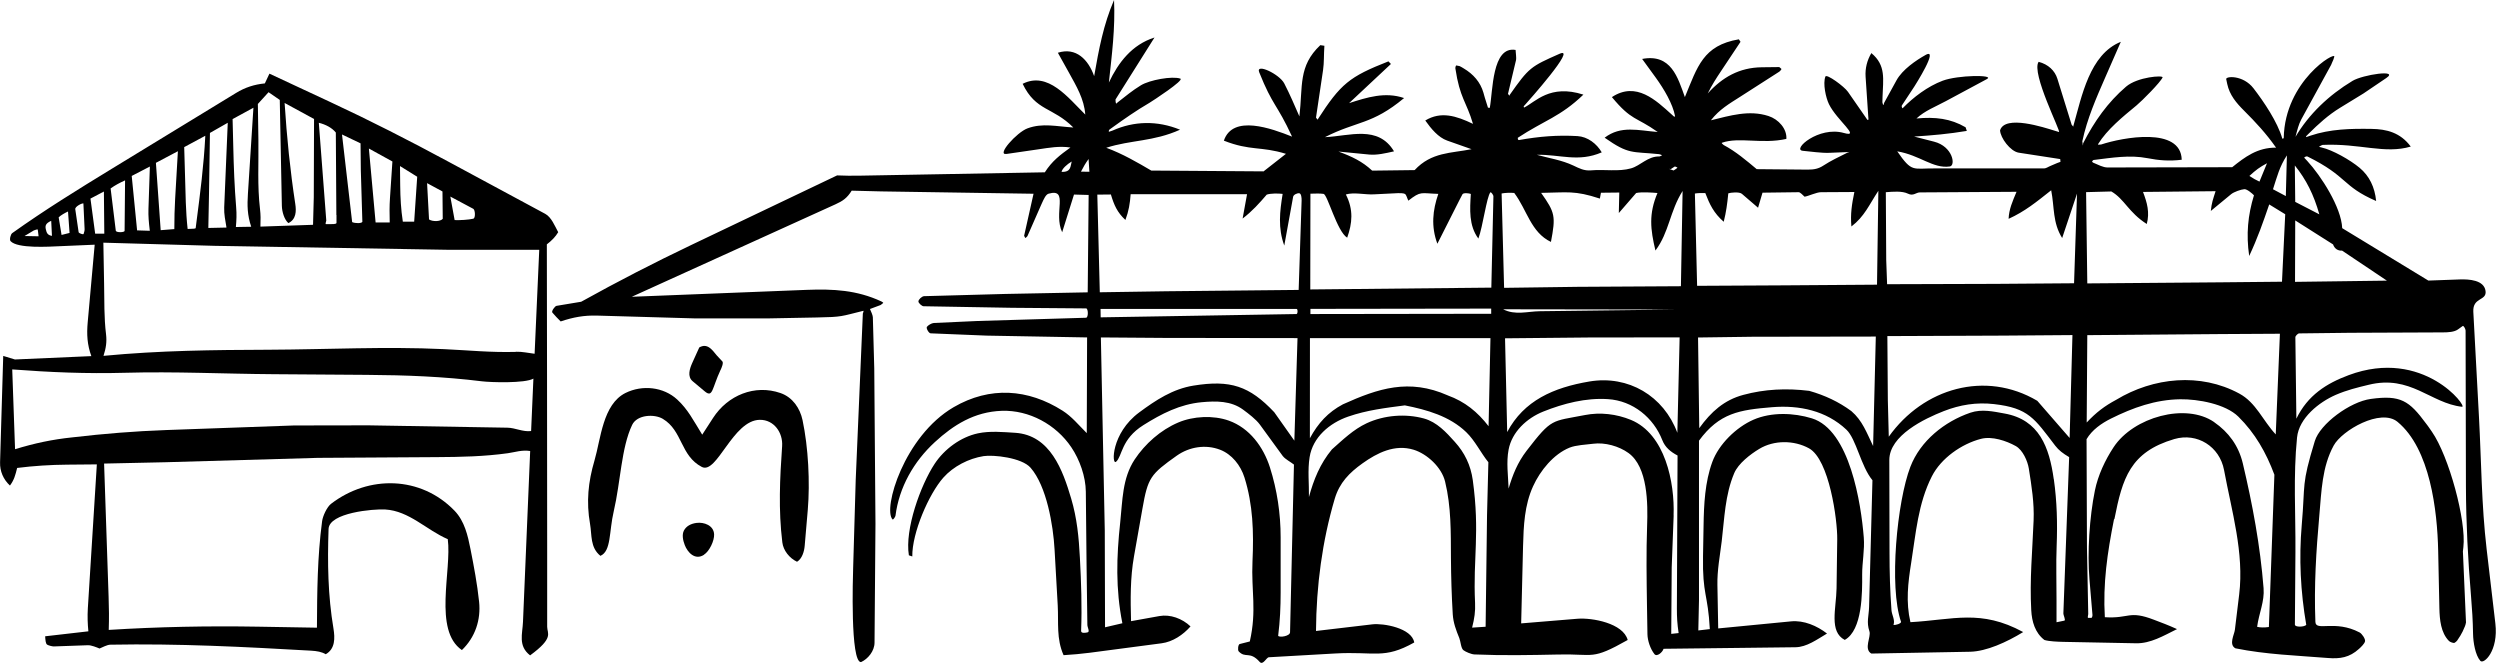 <svg width="372" height="99" viewBox="0 0 372 99" fill="none" xmlns="http://www.w3.org/2000/svg">
<g clip-path="url(#clip0_2061_369)">
<path d="M68.73 96.73C64.44 93.8 67.24 84.86 66.63 80.23C63.45 78.86 60.9 76.02 57.31 75.81C55.58 75.71 48.97 76.28 48.89 78.72C48.72 83.76 48.79 88.59 49.62 93.53C49.85 94.93 49.89 96.55 48.47 97.35C47.86 96.99 47.15 96.87 46.29 96.82C36.26 96.25 26.46 95.74 16.43 95.93C15.93 95.93 15.17 96.36 14.81 96.5C14.4 96.33 13.58 95.99 13.08 96.01L7.99 96.19C7.76 96.19 7.19 96.04 7.01 95.92C6.79 95.77 6.75 95.23 6.72 94.68L13.15 93.94C13.04 92.83 13 91.72 13.07 90.53L14.41 69.1L10.01 69.14C7.52 69.16 5.02 69.32 2.55 69.63C2.29 70.7 2.1 71.42 1.48 72.25C0.49 71.34 -0.03 70.1 0.01 68.8L0.48 52.96L2.22 53.49L13.59 52.99C12.97 51.27 12.89 49.74 13.05 47.96L14.09 36.41L9 36.63C7.21 36.71 2.61 37.01 1.57 35.88C1.38 35.67 1.57 34.86 1.83 34.68C6.67 31.23 11.55 28.22 16.64 25.11L35.11 13.84C36.48 13 37.83 12.57 39.41 12.41L40.09 10.96L49.12 15.17C55.16 17.98 60.87 20.9 66.73 24.06L81.13 31.82C82.04 32.31 82.56 33.62 83.06 34.55C82.66 35.23 82.08 35.82 81.37 36.36L81.4 56.55L81.42 82.13V93.26C81.42 94.29 82.47 94.89 78.88 97.52C77.06 96.11 77.75 94.32 77.82 92.54L78.89 67.11C77.65 66.92 76.68 67.28 75.56 67.44C72.04 67.93 68.58 68 65.02 68.02L47.28 68.13L24.64 68.78L15.49 68.98L16.16 88.8C16.22 90.45 16.24 91.98 16.18 93.73C23.53 93.27 30.95 93.12 38.45 93.25L47.16 93.4C47.19 88.11 47.22 82.87 47.93 77.55C48.03 76.79 48.65 75.43 49.27 74.96C54.86 70.67 62.62 70.8 67.64 76C69.13 77.55 69.61 79.69 70.01 81.71C70.53 84.35 71.01 86.87 71.29 89.54C71.57 92.21 70.73 94.81 68.72 96.74L68.73 96.73ZM46.74 17.71L42.35 15.32C42.68 20.45 43.17 25.32 43.94 30.37C44.1 31.41 44.08 32.64 42.91 33.2C42.32 32.69 41.96 31.54 41.94 30.62L41.63 14.87L39.96 13.72L38.37 15.47L38.45 20.8C38.5 24.27 38.28 27.65 38.69 31.11C38.79 31.98 38.79 32.64 38.75 33.72L46.58 33.45L46.69 29.36L46.73 17.71H46.74ZM35.09 33.78L37.38 33.74C36.79 31.99 36.78 30.55 36.89 28.84L37.71 16.03L34.61 17.72L34.71 21.78C34.78 24.84 34.89 27.79 35.14 30.84C35.23 31.9 35.19 32.74 35.1 33.78H35.09ZM30.99 33.92L33.7 33.86C33.53 32.83 33.32 31.84 33.36 30.87L33.89 18.27L31.24 19.78L31.1 28.86L31 33.92H30.99ZM50.05 31.99L49.97 19.72C49.39 19.01 48.48 18.53 47.44 18.27L48.55 32.82C48.51 33.01 48.38 33.35 48.5 33.35H49.06C49.29 33.35 50.07 33.39 50.07 33.17V31.99H50.05ZM53.92 33.01L53.69 25.33L53.65 21.33L50.89 20.01L52.4 33.05C52.87 33.26 53.81 33.25 53.92 33.01ZM27.92 34.07C28.69 34.02 29.1 34.07 29.12 33.92L29.22 33.13C29.79 28.74 30.33 24.59 30.55 20.2L27.41 21.89L27.53 26.06C27.61 28.8 27.63 31.45 27.92 34.07ZM58.03 29.44L58.39 24.03L54.89 22.1L55.89 33.1H57.99C57.96 31.81 57.94 30.74 58.03 29.44ZM25.94 34.08C25.94 32.41 25.98 31.11 26.06 29.6L26.47 22.5L23.2 24.23L23.91 34.25L25.94 34.09V34.08ZM22.29 34.33C22.13 32.98 22.06 32.17 22.09 31.1L22.3 24.78L19.6 26.18L20.4 34.28L22.29 34.34V34.33ZM61.63 32.97L62.08 26.3L59.52 24.71L59.55 27.58C59.57 29.46 59.66 31.14 59.94 32.98H61.63V32.97ZM17.23 34.32C17.27 34.64 18.53 34.6 18.54 34.35L18.61 26.84C17.85 27.18 17.11 27.57 16.46 28.04L17.23 34.33V34.32ZM65.88 32.57L65.84 28.49L63.55 27.25L63.84 32.65C64.35 33 65.54 32.98 65.88 32.56V32.57ZM14.16 34.77H15.52L15.46 28.5L13.46 29.55L14.16 34.77ZM70.44 32.53C70.77 32.45 70.72 31.23 70.42 31.07L67.01 29.25L67.65 32.75C68.43 32.78 69.73 32.71 70.44 32.54V32.53ZM11.7 34.55C11.72 34.7 12.39 34.95 12.44 34.81C12.49 34.67 12.6 34.31 12.59 34.12L12.41 30.27C12.19 30.21 11.14 30.74 11.2 31.13L11.7 34.55ZM9.16 34.96L10.35 34.66L10.12 31.47C9.65 31.69 9.04 32.03 8.73 32.34L9.16 34.96ZM7.73 35.1L7.62 32.86C6.81 33.22 6.69 33.57 6.82 34.12C6.94 34.63 7.04 34.98 7.73 35.1ZM5.74 35.15C5.64 34.39 5.65 34.1 5.55 34.13C5.45 34.16 5.11 34.24 5.03 34.29L3.65 35.12L5.74 35.16V35.15ZM76.8 52.34C77.7 52.31 78.69 52.54 79.55 52.64L80.24 37.17H66.68L31.95 36.58L15.38 36.11L15.49 42.2C15.54 44.76 15.47 47.21 15.78 49.75C15.91 50.86 15.78 51.78 15.4 52.95C23.81 52.15 31.73 52.07 39.99 52.04C48.78 52 57.29 51.54 66.02 51.95C69.69 52.12 73.09 52.47 76.79 52.36L76.8 52.34ZM79.03 64.12L79.37 56.34C78.11 57.06 73.03 56.9 71.72 56.74C65.97 56.03 60.41 55.82 54.61 55.78L40.72 55.68C33.24 55.63 26.06 55.26 18.58 55.47C12.85 55.63 7.39 55.39 1.82 54.97L2.24 66.84C5.16 65.95 7.78 65.39 10.76 65.08C15.48 64.53 20.02 64.16 24.76 63.99L43.74 63.31L54.85 63.29L75.5 63.64C76.69 63.66 77.78 64.29 79.02 64.14L79.03 64.12Z" fill="black"/>
<path d="M314.56 77.29C313.57 82.28 312.9 86.83 313.2 91.84C316.86 92.08 316.74 90.77 320.51 92.22C321.66 92.66 322.6 93 323.94 93.61C321.9 94.62 320 95.76 317.85 95.72L307.02 95.51C306.17 95.49 304.9 95.44 304.21 95.23C302.82 94.17 302.34 92.5 302.25 90.81C302 86.3 302.42 81.98 302.6 77.46C302.71 74.84 302.3 72.33 301.89 69.73C301.71 68.6 300.99 66.96 299.94 66.37C298.55 65.6 296.43 64.87 294.77 65.3C291.88 66.05 288.83 68.18 287.46 70.88C285.4 74.93 285.08 79.38 284.38 83.77C283.91 86.74 283.57 89.56 284.27 92.58C290.69 92.22 294.72 90.62 301.05 94.05C298.59 95.56 295.57 96.93 293.15 96.98L278.45 97.25C277.28 96.55 278.45 94.77 278.17 93.94C277.71 92.58 278.08 91.65 278.12 90.32L278.62 71.46C276.89 69.37 276.22 65.33 274.74 63.93C271.73 61.1 267.72 60.26 263.69 60.59C258.83 60.99 255.85 61.44 252.81 65.57V89.28L252.71 93.81L254.42 93.61C254.14 88.32 253.31 88.56 253.41 82.75L253.49 78.2C253.54 75.06 253.69 71.75 254.79 68.74C255.75 66.11 258.35 63.57 260.92 62.45C263.59 61.29 266.92 61.42 269.61 62.25C275.25 63.99 276.93 74.94 277.33 79.97C277.48 81.82 277.08 83.69 277.09 85.52C277.11 88.14 277.14 93.76 274.5 95.22C272.13 93.99 273.23 90.55 273.28 87.55L273.38 80.24C273.42 77.38 272.2 68.38 269.18 66.71C266.96 65.49 263.98 65.46 261.77 66.8C260.44 67.6 258.65 68.98 258.05 70.41C256.68 73.66 256.6 77.12 256.19 80.55C255.92 82.73 255.51 84.87 255.55 87.04L255.67 93.51L266.5 92.46C268.42 92.27 270.37 93.12 271.86 94.27C270.37 95.15 268.84 96.29 267.17 96.31L247.54 96.54C247.37 97.09 246.53 97.78 246.18 97.33C245.57 96.55 245.16 95.34 245.14 94.38L245.07 90.07C245.01 86.08 244.95 82.24 245.09 78.24C245.21 74.95 245.2 69.49 242.32 67.41C240.9 66.38 238.8 65.8 237.06 66.03C235.99 66.17 234.52 66.22 233.55 66.61C231.18 67.57 229.18 70.02 228.12 72.36C226.84 75.17 226.71 78.23 226.63 81.27L226.35 92.76L234.72 92.07C236.89 91.89 241.54 92.73 242.2 95.23C236.77 98.29 237.28 97.27 231.94 97.39C227.68 97.48 223.63 97.56 219.39 97.38C218.93 97.36 218.09 97 217.76 96.75C217.39 96.48 217.34 95.43 217.15 94.96C216.66 93.76 216.25 92.68 216.17 91.41C216 88.57 215.92 85.89 215.9 83.03C215.88 79.19 215.95 75.44 215.03 71.66C214.52 69.54 212.36 67.54 210.35 66.92C207.54 66.06 204.92 67.39 202.75 68.94C200.79 70.34 199.32 71.82 198.61 74.21C196.74 80.55 195.87 87.16 195.82 93.89L204.22 92.9C205.81 92.71 210.08 93.44 210.44 95.6C205.9 98.15 204.6 96.9 198.63 97.24L188.81 97.8C188.43 97.82 187.94 99.05 187.44 98.49C185.95 96.82 185.36 98.02 184.32 96.93C184.14 96.74 184.23 95.89 184.47 95.83L185.97 95.45C187.03 90.78 186.17 87.95 186.37 83.54C186.57 79.13 186.44 75.09 185.18 71.06C184.6 69.22 183.29 67.59 181.55 66.92C179.39 66.09 176.97 66.49 175.11 67.8C171.19 70.58 170.8 71.07 169.99 75.71L168.74 82.78C168.17 85.99 168.21 89.2 168.3 92.43L172.52 91.67C174.13 91.38 175.91 92.03 177.15 93.21C176.04 94.47 174.51 95.5 172.85 95.72L162.15 97.13C160.87 97.3 159.63 97.4 158.26 97.49C157.17 95.04 157.53 92.69 157.39 90.08L156.92 81.78C156.72 78.15 155.74 72.35 153.36 69.61C152.03 68.07 147.75 67.65 146.36 67.87C144.15 68.22 141.86 69.39 140.37 71.07C138.2 73.52 135.7 79.31 135.75 82.8L135.24 82.63C134.61 78.77 136.97 72.21 139.08 69.01C140.51 66.84 142.94 65.03 145.52 64.48C147.3 64.1 149.28 64.29 151.05 64.4C156.29 64.73 158.15 70 159.39 74.18C160.26 77.11 160.53 79.95 160.69 83.03C160.88 86.63 161.01 90.26 160.87 93.88C160.86 94.26 161.46 94.18 161.82 94.1C162.22 94.01 161.8 93.36 161.8 92.98L161.68 84.03L161.57 73.16C161.55 70.92 160.66 68.4 159.41 66.55C157.14 63.17 153.13 60.99 149.06 61.13C144.99 61.27 141.87 63.24 139.11 65.78C135.95 68.69 133.79 72.51 133.25 76.73C133.23 76.89 132.91 77.39 132.81 77.29C131.34 75.73 134.52 64.9 141.9 60.59C147.31 57.44 152.99 57.86 158.11 61.11C159.48 61.98 160.47 63.21 161.71 64.45L161.76 50.21L146.81 49.94L138.47 49.6C138.21 49.59 137.78 48.85 137.92 48.64C138.09 48.4 138.62 48.08 138.95 48.06L145.54 47.76L161.6 47.28C161.96 47.27 161.95 45.93 161.62 45.89L150.56 45.8L137.43 45.57C137.18 45.57 136.65 45.09 136.66 44.85C136.67 44.56 137.18 44.08 137.51 44.07L149.54 43.74L161.85 43.5L161.99 29.01L159.81 28.95L158.05 34.56C156.71 31.71 159.1 27.96 156.03 28.82C155.61 28.94 155.32 29.62 155.03 30.25L154.86 30.63L153.24 34.32L152.88 35.14C152.85 35.21 152.57 35.44 152.56 35.42C152.56 35.4 152.49 35.29 152.39 35.08L153.79 28.83L131.08 28.48L126.73 28.37C126.06 29.46 125.41 29.91 124.32 30.4L94.01 44.16L120.06 43.13C124 42.98 127.5 43.16 131.14 44.85C131.23 44.89 131.48 45.04 131.41 45.09C131.34 45.14 131.11 45.36 131.03 45.39L129.45 45.98C129.6 46.32 129.87 46.91 129.88 47.2L130.09 54.82L130.27 77.97L130.13 95.62C130.13 96.87 129.15 98.06 128.12 98.52C126.5 98.58 126.91 85.82 126.95 84.45L127.33 71.41L128.39 46.67C128.44 46.52 128.55 46.22 128.46 46.25C125.12 47.07 125.38 47.17 121.57 47.24L114.2 47.38H103.48L88.83 46.96C86.92 46.91 85.33 47.19 83.43 47.83C83.13 47.54 82.48 46.87 82.19 46.51C82.02 46.31 82.56 45.56 82.81 45.51L86.48 44.9C91.94 41.87 97.27 39.12 102.93 36.42L124.56 26.1C125.65 26.15 126.79 26.16 127.89 26.14L155.47 25.64C156.54 23.97 157.7 23.09 159.28 21.95C157.6 21.7 156.15 21.98 154.5 22.22L149.76 22.91C148.22 23.13 151.29 19.69 152.89 19.1C155.13 18.27 157.21 18.82 159.71 18.97C156.66 15.9 154.14 16.57 152.17 12.47C155.94 10.57 158.94 14.55 161.49 17.05C161.32 14.73 160.16 12.81 159.07 10.83L157.41 7.85C160.12 6.98 161.94 8.87 162.81 11.33C163.52 7.29 164.18 3.7 165.77 0C165.96 4.21 165.45 8.1 165 12.28C166.42 9.29 168.42 6.66 171.79 5.58L165.99 14.8C165.99 15.25 166.04 15.61 166.27 15.26C167.57 14.25 168.48 13.48 169.77 12.69C171.06 11.9 174.43 11.28 175.64 11.7C176.26 11.92 171.52 15.01 171.07 15.28C169.08 16.44 167.21 17.75 165.48 19L165.09 19.28C165 19.35 164.93 19.63 165.04 19.6C165.16 19.56 165.47 19.46 165.57 19.42C168.72 18.01 172.2 17.91 175.59 19.3C171.62 21.09 168.25 20.81 164.61 21.99C167.05 22.88 169.31 24.21 171.31 25.38L188.02 25.5L191.35 22.89C187.61 21.73 186.07 22.49 182.11 20.93C183.44 16.99 189.21 19.12 192.26 20.33C189.98 15.39 189.4 15.83 187.37 10.75C186.81 9.34 190.38 11.02 191.1 12.42C191.97 14.11 192.6 15.61 193.35 17.32C193.88 12.8 193.15 9.85 196.46 6.72L197.07 6.81C196.97 8.19 197.04 9.29 196.87 10.44L195.82 17.5L196.05 17.81C199.5 12.45 200.78 11.42 206.6 9.13L206.97 9.52L200.74 15.35C203.42 14.48 206.11 13.63 208.93 14.59C204.12 18.59 201.96 17.96 197.15 20.41C200.79 20.25 205.07 18.57 207.43 22.52C206.17 22.81 204.89 23.1 203.77 23L199.16 22.55C201.19 23.3 202.71 24.02 204.18 25.39L210.5 25.31C212.99 22.62 215.91 22.81 218.97 22.2L215.34 20.92C214.02 20.45 212.96 19.17 212.08 17.93C214.41 16.52 216.67 17.23 219.18 18.43C218.2 15.1 217.22 14.62 216.56 10.18C216.54 10.06 216.62 9.72 216.71 9.74L217.2 9.84C217.2 9.84 217.42 9.95 217.5 10L217.8 10.18C219.23 11.03 220.28 12.21 220.74 13.81L220.85 14.21L220.96 14.59L221.08 14.97L221.41 16.02L221.68 16.05C222.15 13.59 221.99 6.82 225.52 7.43C225.55 7.91 225.65 8.67 225.59 8.92L224.39 13.96C224.55 14.21 224.67 14.37 224.61 14.17C227.53 10.02 227.75 9.91 232.07 8C234.78 6.81 227.27 15.21 227.01 15.5L226.73 15.81C226.73 15.81 226.74 16.03 226.8 16C228.48 15.17 230.61 12.48 235.61 14.08C232.18 17.38 229.77 17.92 225.85 20.5C225.85 20.77 225.87 20.81 226.02 20.84C229.04 20.3 231.73 20.08 234.72 20.25C236.25 20.34 237.59 21.38 238.34 22.67C234.85 24.18 232.18 22.97 228.66 23.03C230.48 23.54 232.38 23.81 234.13 24.64C235 25.05 235.71 25.44 236.75 25.35C238.69 25.17 240.86 25.58 242.7 25.05C244.11 24.65 245.18 23.24 246.92 23.28C247.43 23.14 247.37 23.07 246.88 22.94C242.8 22.52 242.4 23.04 238.77 20.49C241.21 18.63 243.76 19.42 246.67 19.64C243.39 17.32 242.81 18.02 239.85 14.45C243.47 12.05 246.45 14.97 248.73 17.02L249.06 17.32C249.11 17.37 249.27 17.36 249.25 17.29C248.91 15.44 247.59 13.24 246.41 11.6L244.35 8.77C248.66 7.95 249.66 11.54 250.71 14.45C252.59 9.9 253.42 6.76 258.74 5.85C258.81 5.95 259 6.23 258.99 6.22L256.09 10.58C255.36 11.67 254.7 12.7 254.11 13.91C256.27 11.5 258.82 10.05 262.15 10.01L264.73 9.98C264.8 9.98 265.07 10.26 265.09 10.27C265.11 10.28 264.89 10.58 264.75 10.67L258.92 14.41C257.33 15.43 255.86 16.26 254.58 17.9C257.45 17.2 260.27 16.33 263.14 17.26C264.65 17.74 265.92 19.18 265.81 20.67C262.17 21.49 258.8 20.34 256.23 21.24C256.12 21.28 256.3 21.44 256.48 21.58C258.29 22.54 259.88 23.9 261.4 25.17L268.98 25.24C269.95 25.24 270.6 25.11 271.33 24.63C272.45 23.9 273.59 23.37 274.89 22.72C275.31 22.59 275.29 22.58 274.89 22.63L272.22 22.74C271.04 22.79 269.48 22.55 268.26 22.44C266.59 22.29 270.62 18.72 274.38 19.79C276.95 20.52 273.32 17.9 272.15 15.5C271.68 14.54 271.22 12.42 271.62 11.39C271.79 10.94 274.42 12.86 274.98 13.67L277.59 17.43L277.84 17.8C277.89 17.87 278.03 17.84 278.03 17.76L277.99 17.23L277.6 11.41C277.52 10.17 277.82 8.97 278.46 7.9C280.67 9.74 280.2 11.78 280.12 14.43L280.1 15.22C280.21 15.72 280.26 15.77 280.36 15.3L282.2 11.95C283.08 10.35 285.11 8.97 286.54 8.17C288.57 7.04 284.95 12.72 284.87 12.85L282.99 15.7C282.92 15.81 283.06 16.17 283.12 16.1C284.69 14.49 286.81 12.86 289.07 12.01C291.33 11.16 296.89 11.1 295.66 11.76L295.29 11.96L289.54 15.05C288 15.88 286.42 16.47 285.17 17.63C287.96 17.37 290.24 17.63 292.48 18.94L292.66 19.48C289.97 19.93 287.59 20.14 284.82 20.32L287.79 21.08C290.59 21.8 291.04 24.64 290.13 24.77C287.63 25.13 285.7 23.09 282.31 22.52C284.52 25.72 284.6 25.03 287.91 25.06H288.41H288.92H289.54H304.19C304.42 25.06 304.86 24.8 304.91 24.78L305.22 24.64L306.11 24.26L306.6 24.08L306.56 23.67L300.39 22.72C299.14 22.53 297.65 20.51 297.61 19.39C298.35 17.04 304.15 18.96 305.77 19.46L306.37 19.64C306.77 19.76 302.18 10.82 303.35 9.2C304.77 9.57 305.76 10.5 306.14 11.72L308.26 18.56C308.41 18.76 308.59 18.95 308.51 18.76C309.77 14.33 310.92 8.1 315.58 6.22L313.26 11.52C311.91 14.61 310.57 17.65 309.85 21.02C309.9 21.46 309.95 21.98 309.97 21.32C311.64 18.04 313.65 15.22 316.35 12.9C318.08 11.42 321.94 11.17 321.79 11.52C321.5 12.23 318.72 15.02 317.92 15.68C315.86 17.38 313.55 19.25 312.19 21.45C312.12 21.56 312.32 21.54 312.66 21.5C315.84 20.45 324.52 18.81 324.64 23.77C322.78 24 321.2 23.86 319.56 23.54C316.9 23.02 314.3 23.47 311.5 23.81C311.25 24.02 311.25 24.05 311.45 24.2C312.22 24.52 312.94 24.92 313.6 24.92L332.15 24.88C334.02 23.38 335.9 21.94 338.68 21.97C337.19 19.85 335.67 18.22 333.93 16.48C332.77 15.33 331.76 14.14 331.41 12.49L331.26 11.78C331.16 11.32 333.77 11.13 335.32 13.14C336.87 15.15 338.9 18.16 339.6 20.6C339.63 20.69 339.82 20.61 339.82 20.51C339.99 12 347.65 7.52 347.34 8.46L347.18 8.95C347.21 8.85 346.84 9.71 346.89 9.62L342.43 17.77C342.05 18.47 341.82 19.39 341.57 20.36C343.55 17.01 346.49 14.18 350.06 12.03C351.6 11.11 357.04 10.29 355.08 11.61L351.68 13.91L348.2 16.04C346.45 17.11 344.97 18.46 343.53 19.89L343.2 20.22C343.15 20.27 343.1 20.42 343.17 20.4L343.78 20.19C346.75 19.19 349.77 19.13 352.89 19.18C355.11 19.21 357.18 19.72 358.72 21.81C354.85 22.96 351.16 21.31 345.62 21.56C345.53 21.56 345.01 21.84 345.09 21.86L345.47 21.95C347.08 22.32 349.67 23.77 351.11 24.97C352.55 26.17 353.37 27.84 353.57 29.91C348.42 27.67 349.45 26.31 343.34 23.28C343.21 23.22 342.81 23.4 342.88 23.48L343.32 23.95C345.37 26.17 348.39 30.85 348.52 33.95L361.34 41.75L366.01 41.58C367.38 41.53 369.63 41.66 369.85 43.3C370.05 44.81 367.91 44.19 368.03 46.4L368.87 62.04C369.23 68.69 369.24 75.11 370.01 81.7L371.31 92.77C371.79 96.85 369.58 98.91 369.07 98.33C368.33 97.49 368.01 95.58 367.99 94.31C367.96 92.36 367.85 90.63 367.69 88.73C367.23 83.21 366.95 77.93 366.93 72.35L366.88 49.19C366.88 48.95 366.58 48.41 366.45 48.51L365.74 49.02C365.2 49.41 364.28 49.46 363.5 49.46L349.64 49.52L342.12 49.61C341.9 49.61 341.54 50.02 341.55 50.18L341.7 62.3C343.39 58.81 346.18 57.05 349.49 55.82C360.62 51.68 367.25 60.63 366.35 60.53C361.65 60 358.69 55.72 352.44 57.26C350.75 57.67 349.25 58.03 347.55 58.76C345.1 59.83 342.09 62.18 341.8 65.1C341.22 70.85 341.6 76.42 341.56 82.19L341.48 92.94C341.48 93.37 342.91 93.3 343.17 92.98C342.32 88.03 342.07 83.11 342.5 78.11C343.05 71.78 342.41 72.31 344.44 65.64C345.22 63.07 349.68 59.78 352.78 59.36C357.21 58.75 358.49 59.62 361.01 63.04L361.23 63.33L361.43 63.61L361.63 63.9L361.86 64.23C364.42 67.92 367 77.51 366.55 81.42L366.48 82.05L366.94 92.62C366.94 92.75 366.8 93.16 366.78 93.2L366.62 93.56L366.44 93.97C366.42 94.02 366.14 94.53 366.1 94.59L365.61 95.34C365.57 95.41 365.27 95.66 365.2 95.67C365.03 95.7 364.56 95.53 364.41 95.38C363.19 94.15 363.02 92.21 362.98 90.51L362.8 81.94C362.67 75.98 361.61 66.78 356.75 62.77C354.25 60.71 348.48 64.04 347.25 66.3C345.51 69.49 345.44 73.1 345.12 76.64C344.64 82.04 344.32 87.12 344.53 92.54C344.59 94.01 347.42 92.17 351.11 94.11C351.44 94.28 351.98 95.05 351.92 95.41C351.86 95.77 351.32 96.28 351.01 96.56C349.6 97.84 348.2 98.06 346.39 97.91C341.78 97.54 337.16 97.39 332.63 96.47C331.6 95.91 332.47 94.42 332.55 93.72L333.19 88.45C333.94 82.27 332.08 76.08 330.94 69.95C330.28 66.43 326.94 64.34 323.54 65.33C316.95 67.27 315.82 71.18 314.63 77.21L314.56 77.29ZM340.13 29.18L340.29 23.12C339.17 24.84 338.85 26.23 338.22 28.16L340.14 29.18H340.13ZM162.1 25.56L161.98 23.66C161.48 24.36 161.26 24.75 160.85 25.54L162.11 25.56H162.1ZM157.96 25.57C159.42 25.65 159.27 24.68 159.47 24.03C158.75 24.46 158.06 25.09 157.96 25.57ZM336.21 27.02L337.33 24.29C336.21 24.89 335.68 25.29 334.71 26.18C335.27 26.55 335.69 26.79 336.22 27.03L336.21 27.02ZM345.12 31.9C344.28 28.94 343.17 26.74 341.47 24.62L341.53 30.04L345.13 31.9H345.12ZM249.03 25.37C249.15 25.29 249.7 24.96 249.58 24.92C249.45 24.87 249.25 24.74 249.18 24.79L248.62 25.16C248.21 25.08 248.37 25.15 249.03 25.37ZM310.41 28.57L310.59 42.17L330.46 42.01L339.56 41.92L340.04 31.88L337.66 30.42C336.74 33.09 335.94 35.41 334.68 38.09C334.21 34.87 334.48 32.03 335.39 29.06C335.14 28.8 334.36 28.12 333.96 28.15C333.44 28.19 332.41 28.56 332 28.89L328.97 31.39C329.08 30.23 329.31 29.6 329.68 28.45L318.88 28.56C319.49 30.16 319.9 31.6 319.44 33.33C316.72 31.6 316.13 29.63 314.17 28.49L310.42 28.59L310.41 28.57ZM200.26 28.93C201.43 31.22 201.22 33.22 200.46 35.37C198.93 34.41 197.54 28.94 196.94 28.85C196.45 28.78 195.77 28.79 194.99 28.82L194.97 43.07L221.91 42.8L222.22 29.22C222.22 28.99 221.85 28.52 221.77 28.62C221.21 29.29 220.65 33.72 219.98 35.5C218.54 33.55 218.72 31.15 218.86 28.86C218.64 28.75 217.75 28.66 217.62 28.9C217.51 29.09 217.37 29.36 217.21 29.68L213.88 36.27C212.92 33.68 213.18 31.29 214.02 28.85C211.37 28.77 211.46 28.38 209.56 29.86C209.36 29.45 209.28 29.01 209.06 28.86C208.89 28.74 208.27 28.73 208.04 28.74L204.41 28.92C203.1 28.99 201.49 28.57 200.25 28.94L200.26 28.93ZM240.94 28.65L238.22 28.68L238.06 29.55C234.26 28.3 233.2 28.65 229.32 28.7C231.4 31.64 231.51 32.15 230.78 36C227.79 34.57 227.23 31.25 225.32 28.71C224.71 28.66 223.93 28.69 223.44 28.79L223.81 42.83L234.75 42.68L250.12 42.59L250.37 28.42C248.45 31.46 248.38 34.55 246.33 37.28C245.58 34.12 245.31 31.85 246.63 28.72C245.82 28.65 244.26 28.54 243.46 28.72L240.88 31.7L240.95 28.64L240.94 28.65ZM268.51 29.26C268.29 29.04 267.84 28.59 267.65 28.6L262.26 28.67L261.6 30.91L259.19 28.84C258.8 28.51 257.5 28.65 257.17 28.77C257.01 30.37 256.86 31.52 256.49 33C255 31.7 254.39 30.4 253.75 28.73C253.31 28.7 252.53 28.73 252.2 28.8L252.53 42.53L265.48 42.46L279.3 42.36L279.5 28.39C278.13 30.47 277.43 32.22 275.49 33.7C275.32 31.87 275.55 30.4 275.93 28.57L270.97 28.6C270.3 28.6 269.17 29.16 268.52 29.27L268.51 29.26ZM305.22 28.31C303 30.07 301.29 31.47 298.88 32.56C298.94 31.13 299.45 30 300.06 28.54L285.69 28.63C285.09 28.63 284.71 29.22 283.91 28.82C283.03 28.39 281.67 28.52 280.61 28.6L280.67 38.69L280.8 42.29L296.95 42.24L308.62 42.15L309.06 28.81L306.85 35.42C305.41 33.11 305.72 30.9 305.22 28.33V28.31ZM190.86 28.85C190.16 28.77 189.08 28.76 188.49 28.96C187.38 30.25 186.35 31.41 184.9 32.52L185.56 28.9H168.24C168.14 30.28 167.96 31.4 167.46 32.73C166.23 31.58 165.78 30.53 165.3 28.94L163.28 28.96L163.65 43.49L173.54 43.34L193.24 43.14L193.68 29.85C193.69 29.42 193.63 28.82 193.35 28.76C193.04 28.7 192.48 28.97 192.42 29.27L191.1 36.54C190.14 33.93 190.43 31.49 190.86 28.84V28.85ZM348.5 37.29C347.89 37.34 347.38 37.01 347.16 36.37L341.53 32.8L341.5 41.94L355.17 41.76L348.5 37.29ZM192.91 46.73C193.13 46.73 193.13 45.91 192.91 45.97H163.76L163.78 47.22L192.9 46.73H192.91ZM221.88 45.92L194.99 45.96V46.73L221.89 46.69V45.92H221.88ZM250.11 46.06L223.67 46.02C225.45 46.95 227.32 46.33 229.14 46.31L250.11 46.05V46.06ZM303.15 59.64L307.96 65.17L308.38 49.86L297.95 49.94L280.84 50.01L280.91 59.55L281.05 64.98C286.2 57.74 295.43 55.08 303.15 59.64ZM338.63 64.67L339.25 49.66L330.47 49.71L310.59 49.87L310.5 62.87C311.9 61.37 313.17 60.41 314.89 59.49C320.42 56.14 327.42 55.43 333.2 58.56C335.71 59.91 336.7 62.58 338.64 64.65L338.63 64.67ZM269.22 58.16C271.57 58.83 273.62 59.8 275.48 61.17C277.12 62.57 277.76 64.39 278.72 66.37L279.12 50.08L260.69 50.11L252.67 50.22L252.85 63.71C254.61 61.27 256.56 59.52 259.4 58.76C262.58 57.9 265.81 57.74 269.22 58.16ZM190.9 67.89L187.47 63.18C186.9 62.4 185.79 61.56 184.98 60.96C183.18 59.63 180.96 59.65 178.8 59.85C175.59 60.15 172.84 61.56 170.15 63.25C166.78 65.36 167.01 67.91 166.07 68.71C165.4 69.27 165.32 64.47 169.51 61.37C172.01 59.52 174.51 57.88 177.58 57.38C183.08 56.49 185.92 57.43 189.61 61.34L192.6 65.57L193.07 50.31L173.03 50.28L163.81 50.21L164.39 78.94L164.43 93.34L167.01 92.74C165.99 87.63 166.13 82.84 166.69 77.71C167.04 74.49 166.98 71.19 168.84 68.37C170.38 66.05 172.7 63.98 175.32 62.87C177.57 61.91 180.54 61.77 182.85 62.59C185.93 63.69 187.99 66.49 188.97 69.56C190.03 72.9 190.56 76.42 190.56 79.96V88.14C190.56 90.28 190.47 92.39 190.19 94.61C190.4 94.9 191.95 94.66 191.96 94.08L192.54 69.13C192.06 68.75 191.21 68.3 190.91 67.89H190.9ZM215.41 58.83C217.99 59.76 219.87 61.31 221.5 63.42L221.78 50.31H194.92L194.91 65.21C196.14 62.95 197.61 61.34 199.83 60.16C205.11 57.78 209.66 56.29 215.42 58.83H215.41ZM249.59 64.39L249.93 50.2L236.25 50.22L223.95 50.34L224.27 64.29C226.75 59.6 231.17 57.67 236.48 56.77C242.31 55.78 247.56 58.93 249.59 64.4V64.39ZM249.04 76.7L248.75 84.43L248.68 94.32L249.78 94.2C249.57 92.81 249.52 91.85 249.52 90.54L249.62 67.78C248.59 67.24 247.77 66.57 247.35 65.49C246.06 62.19 243.01 59.62 239.24 59.39C235.96 59.18 232.67 60.03 229.64 61.24C227.19 62.22 224.98 64.26 224.48 66.9C224.12 68.79 224.41 70.75 224.48 72.7C225.08 70.66 225.81 68.83 227.16 67.07C230.95 62.16 230.83 62.74 235.83 61.76C238.12 61.31 240.54 61.6 242.68 62.48C247.79 64.59 249.21 71.81 249.03 76.69L249.04 76.7ZM329.47 62.82C331.61 64.3 333.1 66.31 333.73 68.95C335.18 75.07 336.32 81.19 336.82 87.52C336.98 89.52 336.13 91.24 335.86 93.27C336.28 93.38 336.89 93.4 337.61 93.3L338.43 70.64C337.2 67.34 335.56 64.46 333.07 62C331.13 60.09 327.04 59.38 324.44 59.41C320.72 59.46 317.38 60.66 314.1 62.29C312.7 62.99 311.3 63.96 310.48 65.35L310.54 81.47L310.73 91.37C310.7 91.62 310.6 91.94 310.73 91.94H311.2C311.29 91.94 311.37 91.65 311.36 91.51L310.91 86.19C310.58 82.22 310.91 76.96 311.72 72.99C312.18 70.72 313.24 68.46 314.5 66.55C317.46 62.05 325.26 59.9 329.47 62.81V62.82ZM305.61 71.3C306.08 74.65 306.16 77.84 306.03 81.24C305.92 83.95 306.02 86.6 306.01 89.31V92.59L307.18 92.35C307.41 92.3 307.02 91.54 307.03 91.26L307.89 68.02C306.96 67.47 306.35 67.01 305.82 66.32C302.72 62.27 301.87 60.72 296.71 60.13C294.1 59.83 291.65 60.23 289.24 61.17C286.38 62.29 281.13 64.79 281.13 68.45L281.16 82.24C281.16 85.14 281.24 87.91 281.45 90.78C281.5 91.51 282.02 92.26 281.75 92.99C282.07 93.04 282.86 92.8 282.88 92.54C281.05 87.3 282.29 74.6 284.26 69.47C285.75 65.59 289.34 62.73 293.19 61.41C294.89 60.83 296.61 61.23 298.27 61.53C303.44 62.45 304.94 66.55 305.6 71.31L305.61 71.3ZM219.49 89.7C219.55 91.01 219.4 91.99 219.05 93.39L221.06 93.26L221.27 76.65L221.47 68.78C220.37 67.43 219.48 65.56 218.18 64.31C215.7 61.92 212.31 60.97 209.04 60.32C206.08 60.71 203.39 61.03 200.61 61.99C197.83 62.95 195.34 65.06 194.87 68.03C194.56 69.96 194.8 71.96 194.77 73.96C195.47 71.38 196.43 68.99 198.19 66.87C199.8 65.45 201.37 63.91 203.36 62.98C205.96 61.77 209.13 61.52 211.88 62.27C213.81 62.8 215.2 64.33 216.46 65.73C217.94 67.36 218.84 69.22 219.15 71.44C220.23 79.35 219.17 82.97 219.49 89.71V89.7Z" fill="black"/>
<path d="M104.76 82.55C103.4 83.43 102.3 82.17 101.89 81.1C101.6 80.36 101.47 79.53 101.76 78.96C102.11 78.28 102.81 77.92 103.63 77.81C104.74 77.66 106.21 78.17 106.26 79.52C106.3 80.46 105.57 82.02 104.75 82.54L104.76 82.55Z" fill="black"/>
<path d="M113.06 62.47C109.03 62.51 106.68 70.65 104.43 69.48C101.22 67.81 101.59 64.09 98.62 62.32C97.38 61.58 94.8 61.68 94.06 63.23C92.44 66.64 92.35 71.69 91.32 76.1C90.61 79.13 90.97 82.01 89.34 82.71C87.79 81.45 88.09 79.61 87.8 77.97C87.22 74.68 87.52 71.71 88.46 68.52C89.4 65.33 89.68 60.16 93.08 58.47C95.59 57.23 98.73 57.57 100.77 59.45C102.37 60.92 103.2 62.6 104.49 64.68L106.11 62.18C108.29 58.82 112.3 57.15 116.15 58.49C117.93 59.11 119.04 60.73 119.42 62.52C120.28 66.58 120.54 71.77 120.2 75.84L119.74 81.2C119.67 82.06 119.35 83.14 118.6 83.59C117.48 83.07 116.55 81.91 116.41 80.7C115.82 75.87 116.04 71.23 116.38 66.39C116.52 64.37 115.16 62.45 113.07 62.47H113.06Z" fill="black"/>
<path d="M107.22 55.04C105.92 57.83 106.08 59.26 104.85 58.22L103.07 56.73C102.23 56.03 102.63 54.85 103 54.02L104.05 51.7C105.26 51.01 105.96 52.04 106.65 52.88L107.49 53.78C107.69 54 107.36 54.76 107.23 55.04H107.22Z" fill="black"/>
</g>
<defs>
<clipPath id="clip0_2061_369">
<rect width="371.35" height="98.61" fill="white"/>
</clipPath>
</defs>
</svg>
